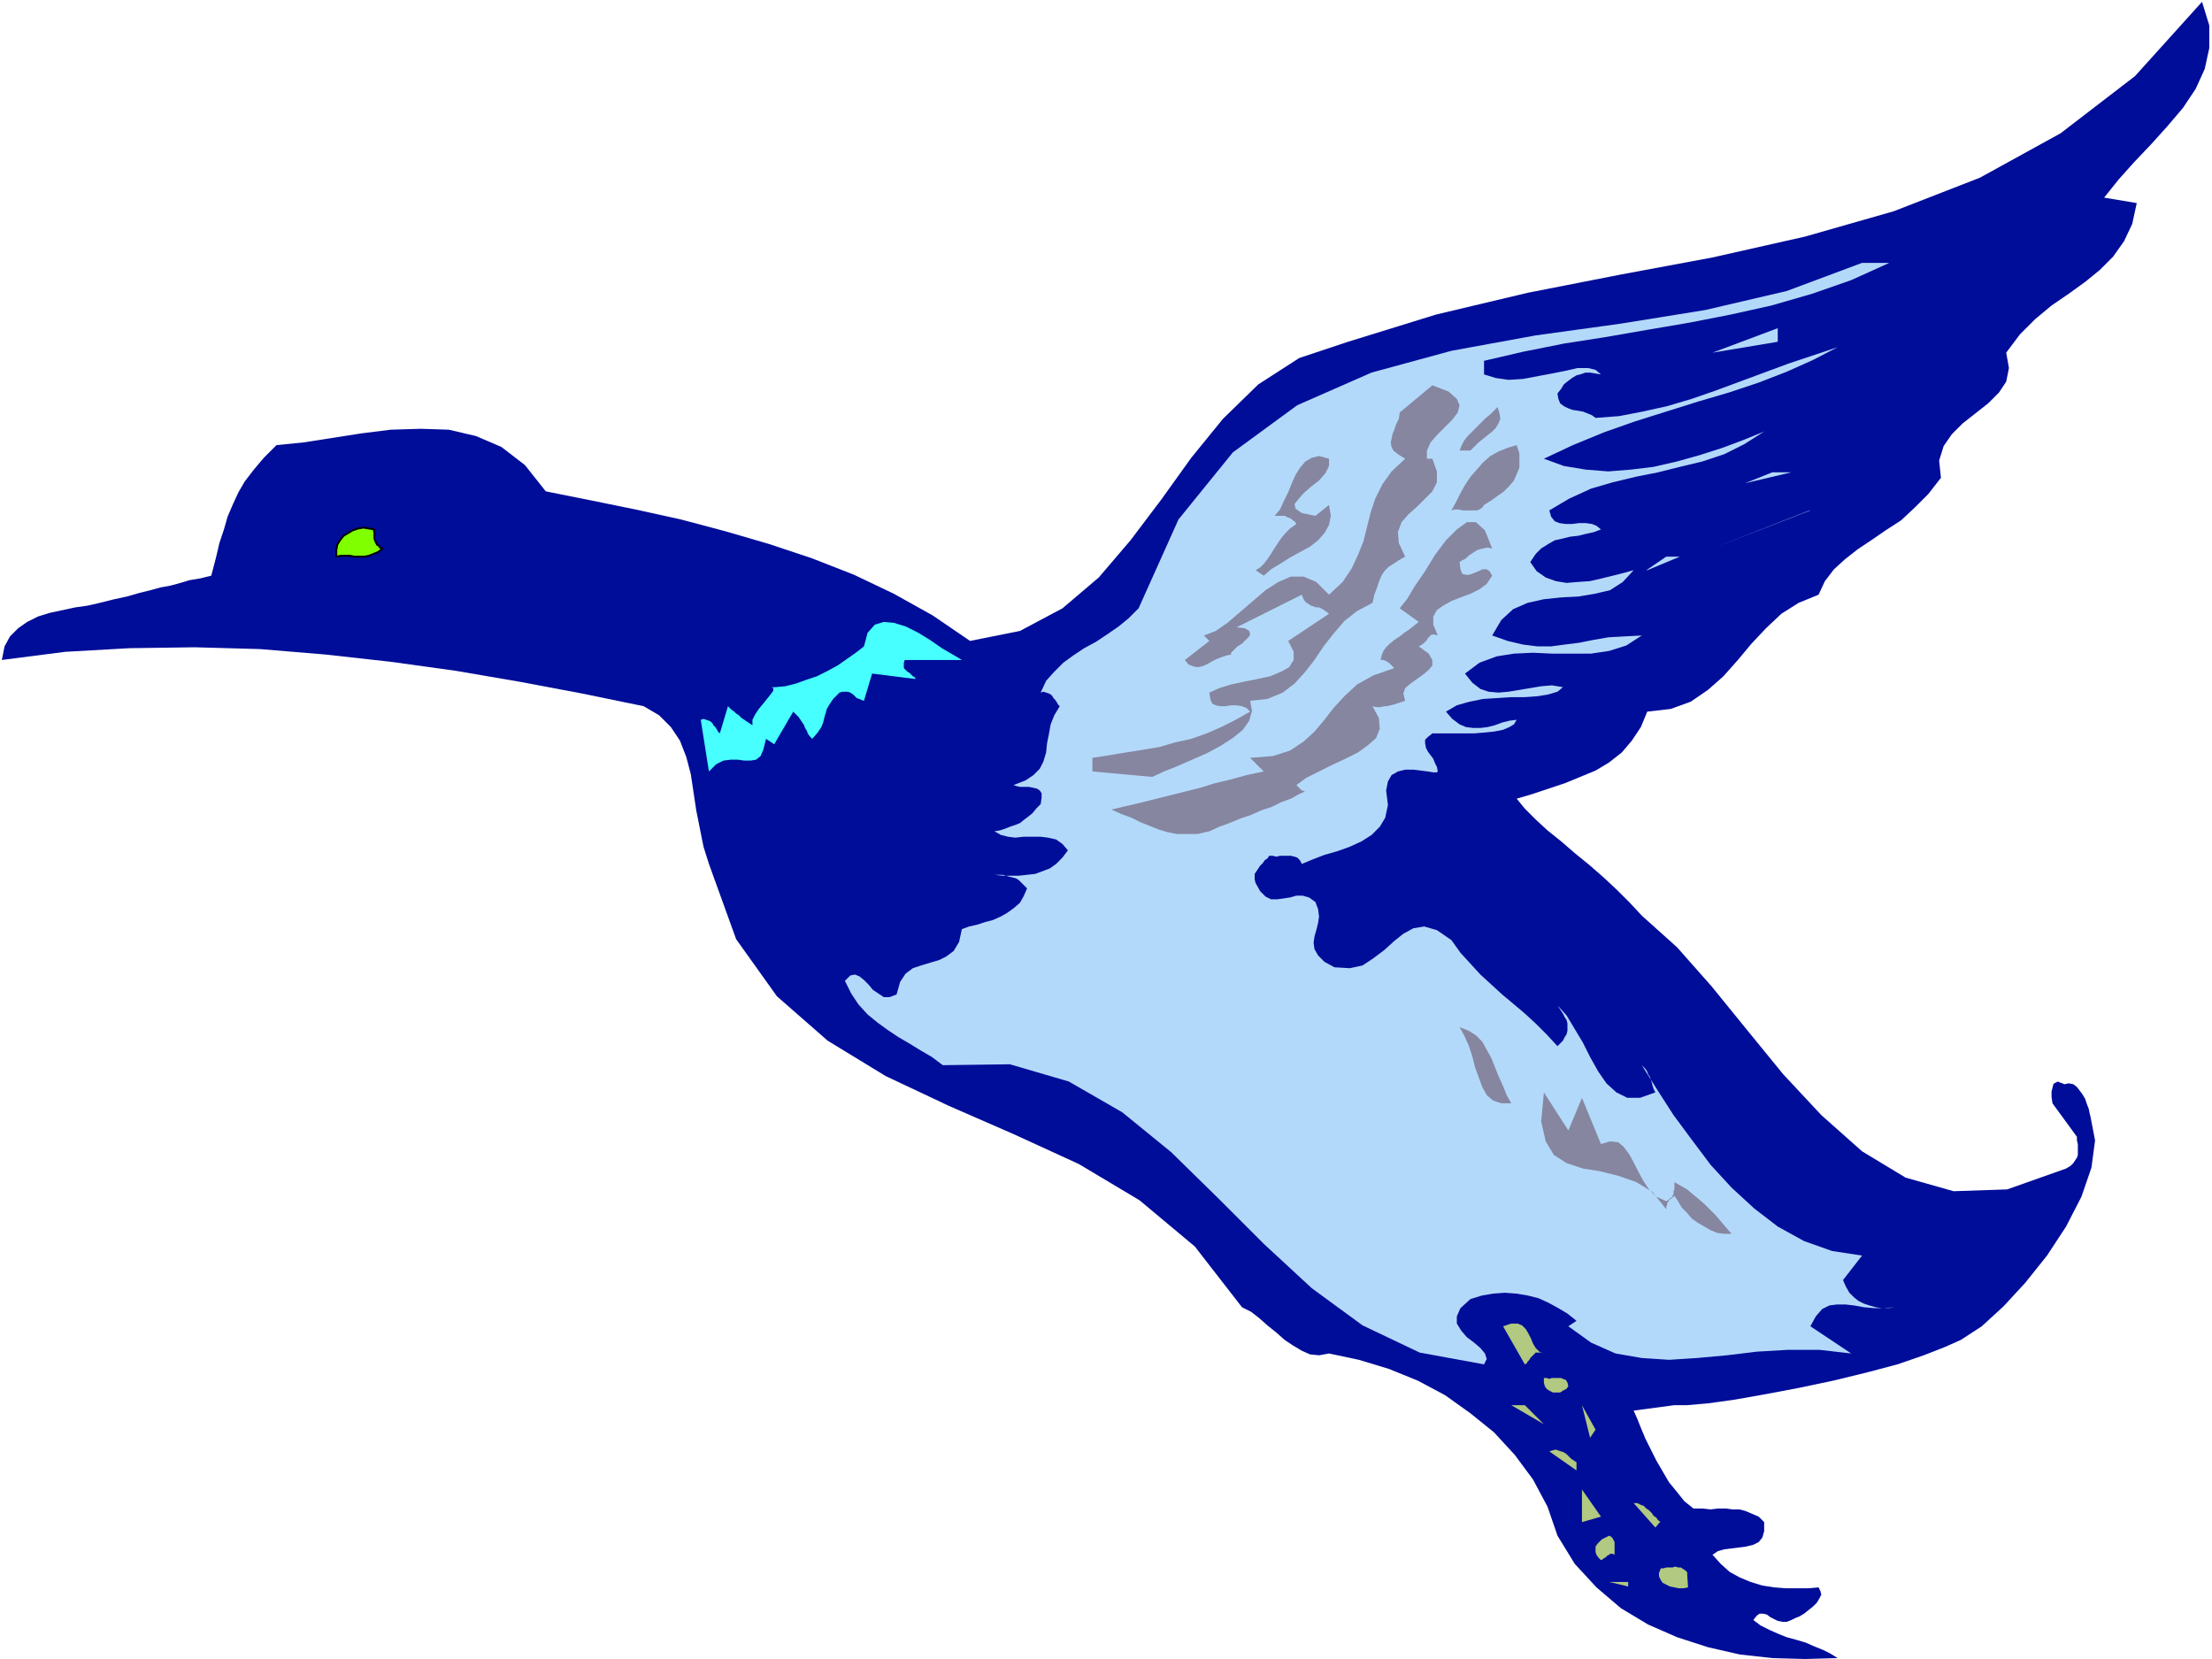 <svg xmlns="http://www.w3.org/2000/svg" fill-rule="evenodd" height="244" preserveAspectRatio="none" stroke-linecap="round" viewBox="0 0 2440 1830" width="325.333"><style>.pen1{stroke:none}.brush3{fill:#b3d9fa}.brush4{fill:#8686a0}</style><path class="pen1" fill-rule="nonzero" style="fill:#000d99" d="m2429 2 8 26v25l-5 23-10 22-14 21-17 20-18 20-19 20-17 19-16 20 36 6-5 23-9 19-12 17-15 15-16 13-18 13-19 13-18 15-17 17-15 20 3 17-3 15-8 12-12 12-14 11-14 11-12 12-9 13-5 16 2 19-14 18-15 15-15 14-17 11-16 11-15 10-14 11-12 11-10 13-7 15-22 9-19 12-17 16-16 17-15 18-16 18-17 15-19 13-22 8-26 3-7 17-10 15-11 13-14 11-15 9-17 7-17 7-18 6-18 6-17 5 9 11 12 12 13 12 15 12 15 13 16 13 16 14 15 14 14 14 13 14 39 35 38 43 39 48 40 49 42 45 45 40 48 29 53 15 59-2 65-23 5-3 3-3 2-3 2-3 1-3v-12l-1-4v-4l-27-37-1-7v-6l1-4 1-4 1-1 2-1 2-1 2 1 3 1 2 1 5-1 5 1 4 3 3 4 3 4 3 5 2 6 2 5 1 5 1 4 5 26-4 30-11 32-17 33-21 32-24 30-24 26-24 22-23 15-18 8-23 9-29 10-34 9-37 9-38 8-37 7-34 6-29 4-23 2h-14l-45 6 4 9 4 10 5 12 6 12 6 12 7 12 7 12 9 11 8 10 10 8h10l9 1 8-1h9l7 1h8l7 2 7 3 7 3 6 6v10l-2 7-4 5-6 3-8 2-8 1-8 1-8 1-7 2-6 4 9 10 10 9 11 6 12 5 13 4 13 2 13 1h25l11-1 2 4 1 4-2 4-3 5-4 4-5 4-5 4-5 3-5 2-4 2-5 2h-5l-5-1-4-2-4-2-4-3-4-1h-4l-3 2-4 5 8 6 10 5 9 4 10 4 11 3 10 3 9 4 10 4 8 4 8 5-36 1-36-1-36-4-35-8-34-11-32-14-30-18-27-23-24-26-19-31-11-32-16-30-20-27-23-25-26-21-28-20-30-16-32-13-33-10-33-7-11 2-10-1-9-4-10-6-9-6-9-8-10-8-9-8-9-7-10-5-52-67-61-51-67-40-72-33-71-31-70-33-64-39-56-49-45-63-30-83-6-19-4-20-4-20-3-20-3-20-5-19-7-18-10-15-13-13-17-10-68-14-69-13-70-12-72-10-72-8-72-6-72-2-72 1-71 4-70 9 3-15 6-11 9-9 10-7 12-6 13-4 14-3 14-3 14-2 13-3 16-4 14-3 14-4 12-3 11-3 11-2 11-3 10-3 12-2 12-3 5-19 4-17 5-15 4-14 6-14 6-13 7-12 10-13 11-13 14-14 30-3 32-5 32-5 32-4 33-1 31 1 30 7 28 12 26 20 23 29 50 10 49 10 50 11 49 13 48 14 48 16 46 18 44 21 43 24 41 28 55-11 47-25 40-34 35-41 34-45 33-46 35-43 39-38 45-29 54-18 97-30 101-24 102-20 102-19 102-23 98-28 95-37 89-49 82-63 74-82z"/><path class="pen1 brush3" fill-rule="nonzero" d="m2084 290-42 19-43 15-45 13-45 10-46 9-47 8-46 8-45 7-45 9-43 10v15l13 4 14 2 16-1 16-3 16-3 15-3 13-3h12l8 2 6 5-6-1-6-1h-5l-6 2-4 1-5 3-4 3-5 4-3 5-4 5 1 6 2 5 4 3 4 2 5 2 6 1 6 1 5 2 5 2 4 3 26-2 26-5 27-6 27-8 26-9 27-10 27-10 27-10 27-9 27-9-27 14-29 13-31 12-33 11-34 10-35 11-35 11-34 12-34 14-32 15 22 8 24 4 25 2 25-2 25-3 26-6 25-7 25-8 24-9 22-9-22 14-22 11-24 8-25 6-24 6-25 5-25 6-24 7-24 11-22 13 2 7 4 5 5 2 7 1h7l8-1h7l7 1 5 2 5 4-8 3-9 2-8 2-9 1-8 2-9 2-7 4-8 5-6 6-6 9 7 10 10 7 11 4 12 2 12-1 14-1 13-3 12-3 12-3 11-3-12 13-14 9-17 4-18 3-19 1-19 2-18 4-16 7-13 12-10 17 17 6 17 4 16 2h15l15-2 16-2 15-3 17-3 18-1 19-1-17 11-19 6-20 3h-43l-21-1-21 1-19 3-19 7-16 12 8 10 9 7 9 3 11 1 11-1 12-2 12-2 12-2 12-1 12 2-6 5-10 3-12 2-14 1h-15l-15 1-16 1-15 3-14 4-12 7 7 8 8 6 7 3 8 1h8l8-1 8-2 8-3 8-2 8-1-3 5-5 3-7 3-10 2-10 1-12 1h-46l-5 4-3 3v4l1 5 2 4 3 4 3 4 2 5 2 4 1 5-1 1h-4l-6-1-8-1-8-1h-9l-8 2-7 4-4 7-2 10 2 16-3 14-6 10-9 9-11 7-13 6-14 5-14 4-13 5-12 5-2-4-3-3-3-1-4-1h-12l-4 1-4-1h-4l-2 3-3 2-2 3-3 3-2 3-2 3-2 3v6l1 4 5 9 6 6 6 3h7l7-1 7-1 7-2h7l7 2 7 5 3 8 1 8-1 7-2 8-2 7-1 7 1 7 4 7 7 7 11 6 17 1 14-3 12-8 12-9 11-10 10-8 11-6 12-2 14 4 16 11 10 14 11 12 11 12 12 11 12 11 12 10 13 11 12 11 12 12 12 13 3-3 3-3 2-4 2-3 1-4v-8l-1-4-2-3-2-4-6-9 10 11 9 15 9 15 8 16 9 16 9 13 11 10 12 6h14l17-6-2-4-1-3-1-4-1-3-1-3-2-3-1-3-2-3-2-2-2-2 17 27 18 28 20 27 21 28 23 25 25 23 26 20 29 16 31 11 33 5-21 27 3 7 4 7 5 5 5 4 6 3 6 2 7 2 7 1h7l7-1-12 1h-11l-11-1-11-2-9-1h-10l-8 1-8 4-7 8-6 11 45 30-35-4h-35l-34 2-33 4-33 3-31 2-30-2-29-5-27-12-25-18 9-6-10-8-10-6-11-6-11-5-12-3-12-2-13-1-13 1-12 2-13 4-11 10-4 9v8l5 8 6 7 8 6 7 6 5 6 2 6-3 6-71-13-63-30-56-41-53-49-51-51-51-50-54-44-59-34-65-19-74 1-12-9-12-7-13-8-12-7-12-8-11-8-11-9-10-11-8-12-7-14 6-6 5-1 5 2 5 4 5 5 5 6 6 4 6 4h6l8-3 4-14 6-9 8-6 9-3 10-3 10-3 8-4 8-6 6-10 3-14 8-3 9-2 9-3 8-2 9-4 7-4 7-5 7-6 4-7 4-9-3-3-3-3-3-3-3-2-4-1-4-1-3-1-4-1h-9l9 1h18l9-1 9-1 8-3 8-3 7-5 7-7 6-8-6-7-7-5-9-2-8-1h-19l-9 1-8-1-8-2-7-4 6-1 6-2 5-2 6-2 5-2 5-4 4-3 5-4 4-5 5-5 1-7v-5l-2-3-3-2-4-1-5-1h-10l-4-1-3-1 13-5 9-6 7-7 4-8 3-10 1-10 2-10 2-11 4-10 6-10-2-2-1-2-2-3-2-2-1-2-2-2-2-1-3-1-3-1-3 1 6-13 9-10 10-10 11-8 12-8 13-7 12-8 13-9 11-9 11-11 44-98 60-74 71-52 82-36 88-24 93-17 94-13 93-15 90-21 83-31h30z"/><path class="pen1 brush3" fill-rule="nonzero" d="m1889 389 72-27v15l-72 12z"/><path class="pen1 brush4" fill-rule="nonzero" d="M1574 506h6l5 14v12l-5 10-8 8-9 9-9 8-8 9-4 11 1 12 7 15-7 4-6 4-5 3-4 4-3 4-2 4-2 5-2 6-3 8-2 9-17 9-14 11-12 14-11 14-10 15-11 14-11 12-13 10-17 7-19 2 2 11-3 11-7 10-11 9-14 9-15 8-16 7-16 7-15 6-13 6-66-6v-15l19-3 18-3 19-3 18-3 17-5 18-4 17-6 16-7 16-8 16-9-4-4-5-2-6-1h-6l-6 1h-6l-5-1-4-2-2-5-1-7 11-5 13-4 14-3 15-3 14-3 12-5 9-5 5-8v-9l-6-12 45-30-4-3-3-2-4-2h-3l-3-1-3-1-3-2-3-2-2-3-2-5-72 36 9 1 5 3 1 3-1 3-4 4-4 4-5 3-4 4-3 3v2l-5 1-6 2-5 2-6 3-5 3-5 2-5 1-5-1-5-2-4-5 27-21-6-6 13-5 13-9 14-12 14-12 14-12 14-9 14-6h14l14 6 14 14 15-14 10-15 7-15 6-15 4-16 4-16 5-15 8-16 10-14 15-14-8-5-5-4-2-4-1-5 1-4 1-5 2-5 2-6 3-6 1-7 36-30 18 7 9 8 3 7-2 8-6 8-8 8-9 9-7 8-4 9v9zm78-57 2 7 1 6-2 5-3 5-4 4-5 4-5 4-5 4-5 5-4 4h-12l2-5 3-6 4-5 5-5 5-5 5-5 5-5 5-4 4-4 4-4zm-15 108-2 3-3 2-3 1h-16l-4-1h-4l-4 1 5-9 5-10 5-9 6-9 7-8 7-8 8-7 9-5 10-4 10-3 3 9v16l-3 7-3 7-5 6-6 6-7 5-7 5-8 5z"/><path class="pen1 brush4" fill-rule="nonzero" d="M1466 506v8l-4 8-7 8-9 7-8 7-6 7-4 5 1 5 7 5 15 3 15-12 2 12-2 10-5 9-7 8-9 7-11 6-11 6-11 7-10 6-8 7-9-6 5-3 4-4 4-5 4-6 3-5 4-6 4-6 5-6 5-5 7-5-2-3-2-1-2-2-3-1-2-1-2-1h-11l6-7 4-9 5-10 4-10 4-9 5-8 6-7 7-4 8-2 11 3z"/><path class="pen1 brush3" fill-rule="nonzero" d="m1925 533 30-12h21l-51 12zm71 30-107 42 108-42z"/><path class="pen1 brush4" fill-rule="nonzero" d="m1646 605-5-1-5 1-4 1-3 1-3 2-3 2-3 2-3 3-4 2-3 2 1 8 2 5 4 1h4l5-2 5-2 4-2h5l3 2 3 5-6 9-8 6-10 5-11 4-10 4-9 5-7 5-4 7v9l5 12-3-1h-4l-2 2-2 2-1 2-2 2-2 2-3 2-2 1 11 8 4 7v6l-4 5-6 5-7 5-7 5-6 5-2 6 2 8-3 1-3 1-3 1-3 1-4 1-4 1h-3l-4 1h-5l-4-1 7 13 1 12-4 10-9 8-11 8-14 7-15 7-14 7-14 7-11 8 1 1 1 1 1 1 1 1 1 1 1 1h1l2 1h1l2-1-9 4-9 5-11 4-10 5-12 4-11 5-12 4-12 5-11 4-11 5-13 3h-23l-10-2-10-3-10-4-10-4-10-5-11-4-11-5 17-4 17-4 16-4 16-4 16-4 16-4 16-5 17-4 18-5 19-4-15-15 25-2 19-6 15-10 12-11 11-13 10-13 12-13 14-13 18-10 23-8-2-2-1-1-2-2-1-1-2-1-1-1h-1l-2-1h-3l1-5 2-5 3-4 4-4 5-4 6-4 5-4 6-4 5-4 5-4-21-15 8-10 9-15 11-16 11-18 12-16 12-12 11-8h10l10 9 8 20z"/><path class="pen1" fill-rule="nonzero" style="fill:#80ff00" d="m412 584 1 3v7l1 3 1 2 1 2 2 1 1 2 3 1-5 4-5 2-5 2-5 1h-11l-5-1h-10l-5 1v-7l1-6 3-5 4-5 5-3 5-3 6-2 6-1 6 1 6 1z"/><path fill="none" style="stroke:#000;stroke-width:2;stroke-linejoin:round" d="m412 584 1 3v7l1 3 1 2 1 2 2 1 1 2 3 1-5 4-5 2-5 2-5 1h-11l-5-1h-10l-5 1v-7l1-6 3-5 4-5 5-3 5-3 6-2 6-1 6 1 6 1h0"/><path class="pen1 brush3" fill-rule="nonzero" d="m1816 629 22-15h15l-36 15z"/><path class="pen1" fill-rule="nonzero" style="fill:#47ffff" d="M1061 728h-63l-1 3v6l2 2 2 2 2 1 2 2 2 2 2 1 1 2-48-6-9 30-3-1-2-1-3-1-2-2-2-2-3-2-3-1h-6l-3 1-7 7-4 6-3 5-1 4-1 3-1 4-1 4-2 5-4 6-6 7-3-3-2-3-1-3-2-3-1-3-2-3-2-3-2-3-3-3-3-3-21 36-9-6-3 12-3 7-5 4-6 1h-7l-7-1h-8l-8 1-8 4-8 8-9-57 3-1 3 1 3 1 2 1 2 2 1 2 2 2 2 3 1 2 2 2 9-30 2 2 2 2 3 2 2 2 3 2 3 3 3 2 3 2 3 2 3 2v-6l3-6 4-6 5-6 4-5 4-5 3-4v-3l-2-1h-6 10l11-1 12-3 11-4 12-4 12-6 11-6 10-7 10-7 9-7 4-15 8-9 10-3 11 1 13 4 14 7 13 8 13 9 12 7 10 6z"/><path class="pen1 brush4" fill-rule="nonzero" d="M1667 1217h-11l-9-3-7-6-5-9-4-11-4-11-3-12-4-12-5-11-5-9 10 4 8 5 7 7 5 9 5 9 4 10 4 10 5 11 4 10 5 9zm78-6 21 51 10-3 9 1 6 5 6 8 5 9 5 10 6 11 6 9 8 8 11 5 2-1 2-2 2-1 1-2 1-2v-3l1-2v-8l7 4 7 4 6 5 6 5 7 6 6 6 6 6 6 7 6 7 6 7h-8l-8-1-7-3-7-4-7-4-7-5-5-6-6-6-4-7-4-6-1 1-1 1-1 1-2 1-1 1-1 2-1 1v2l-1 2v3l-15-19-18-11-20-7-20-5-19-3-18-6-14-9-9-15-5-22 3-32 27 42 15-36z"/><path class="pen1" fill-rule="nonzero" d="m1703 1493-3-1h-6l-2 2-2 2-2 2-1 2-2 2-1 2-2 1-24-42 9-3h7l5 2 4 4 3 5 3 6 2 5 3 5 4 4 5 2zm27 36-2 3-4 2-3 2h-8l-4-2-3-2-2-3-1-4v-5h3l3 1 3-1h10l2 1 3 1 2 3 1 4zm-27 42-36-21h15l21 21zm51 15-9-36 15 27-6 9zm-15 27v9l-30-21 3-1 4-1 3 1 3 1 3 1 3 2 3 3 2 2 3 2 3 2zm6 66v-36l21 30-21 6zm86 0-5 6-24-27h4l4 2 3 1 3 3 3 2 3 3 2 3 3 2 2 3 3 2zm-50 36-2-1h-3l-1 1-2 1-1 1-1 1-2 1-1 1-2 1-3-3-2-3-1-3v-6l2-3 2-2 3-3 4-2 4-2 2 1 2 2 1 2 1 2v14zm80 20 1 16-5 1h-5l-5-1-5-1-4-2-4-2-2-3-2-4v-4l2-5h3l3-1h7l3-1 3 1h3l3 2 3 2 2 3zm-65 15-21-5h21v6zm72 22 36 21-36-21z" style="fill:#b1c980"/></svg>

